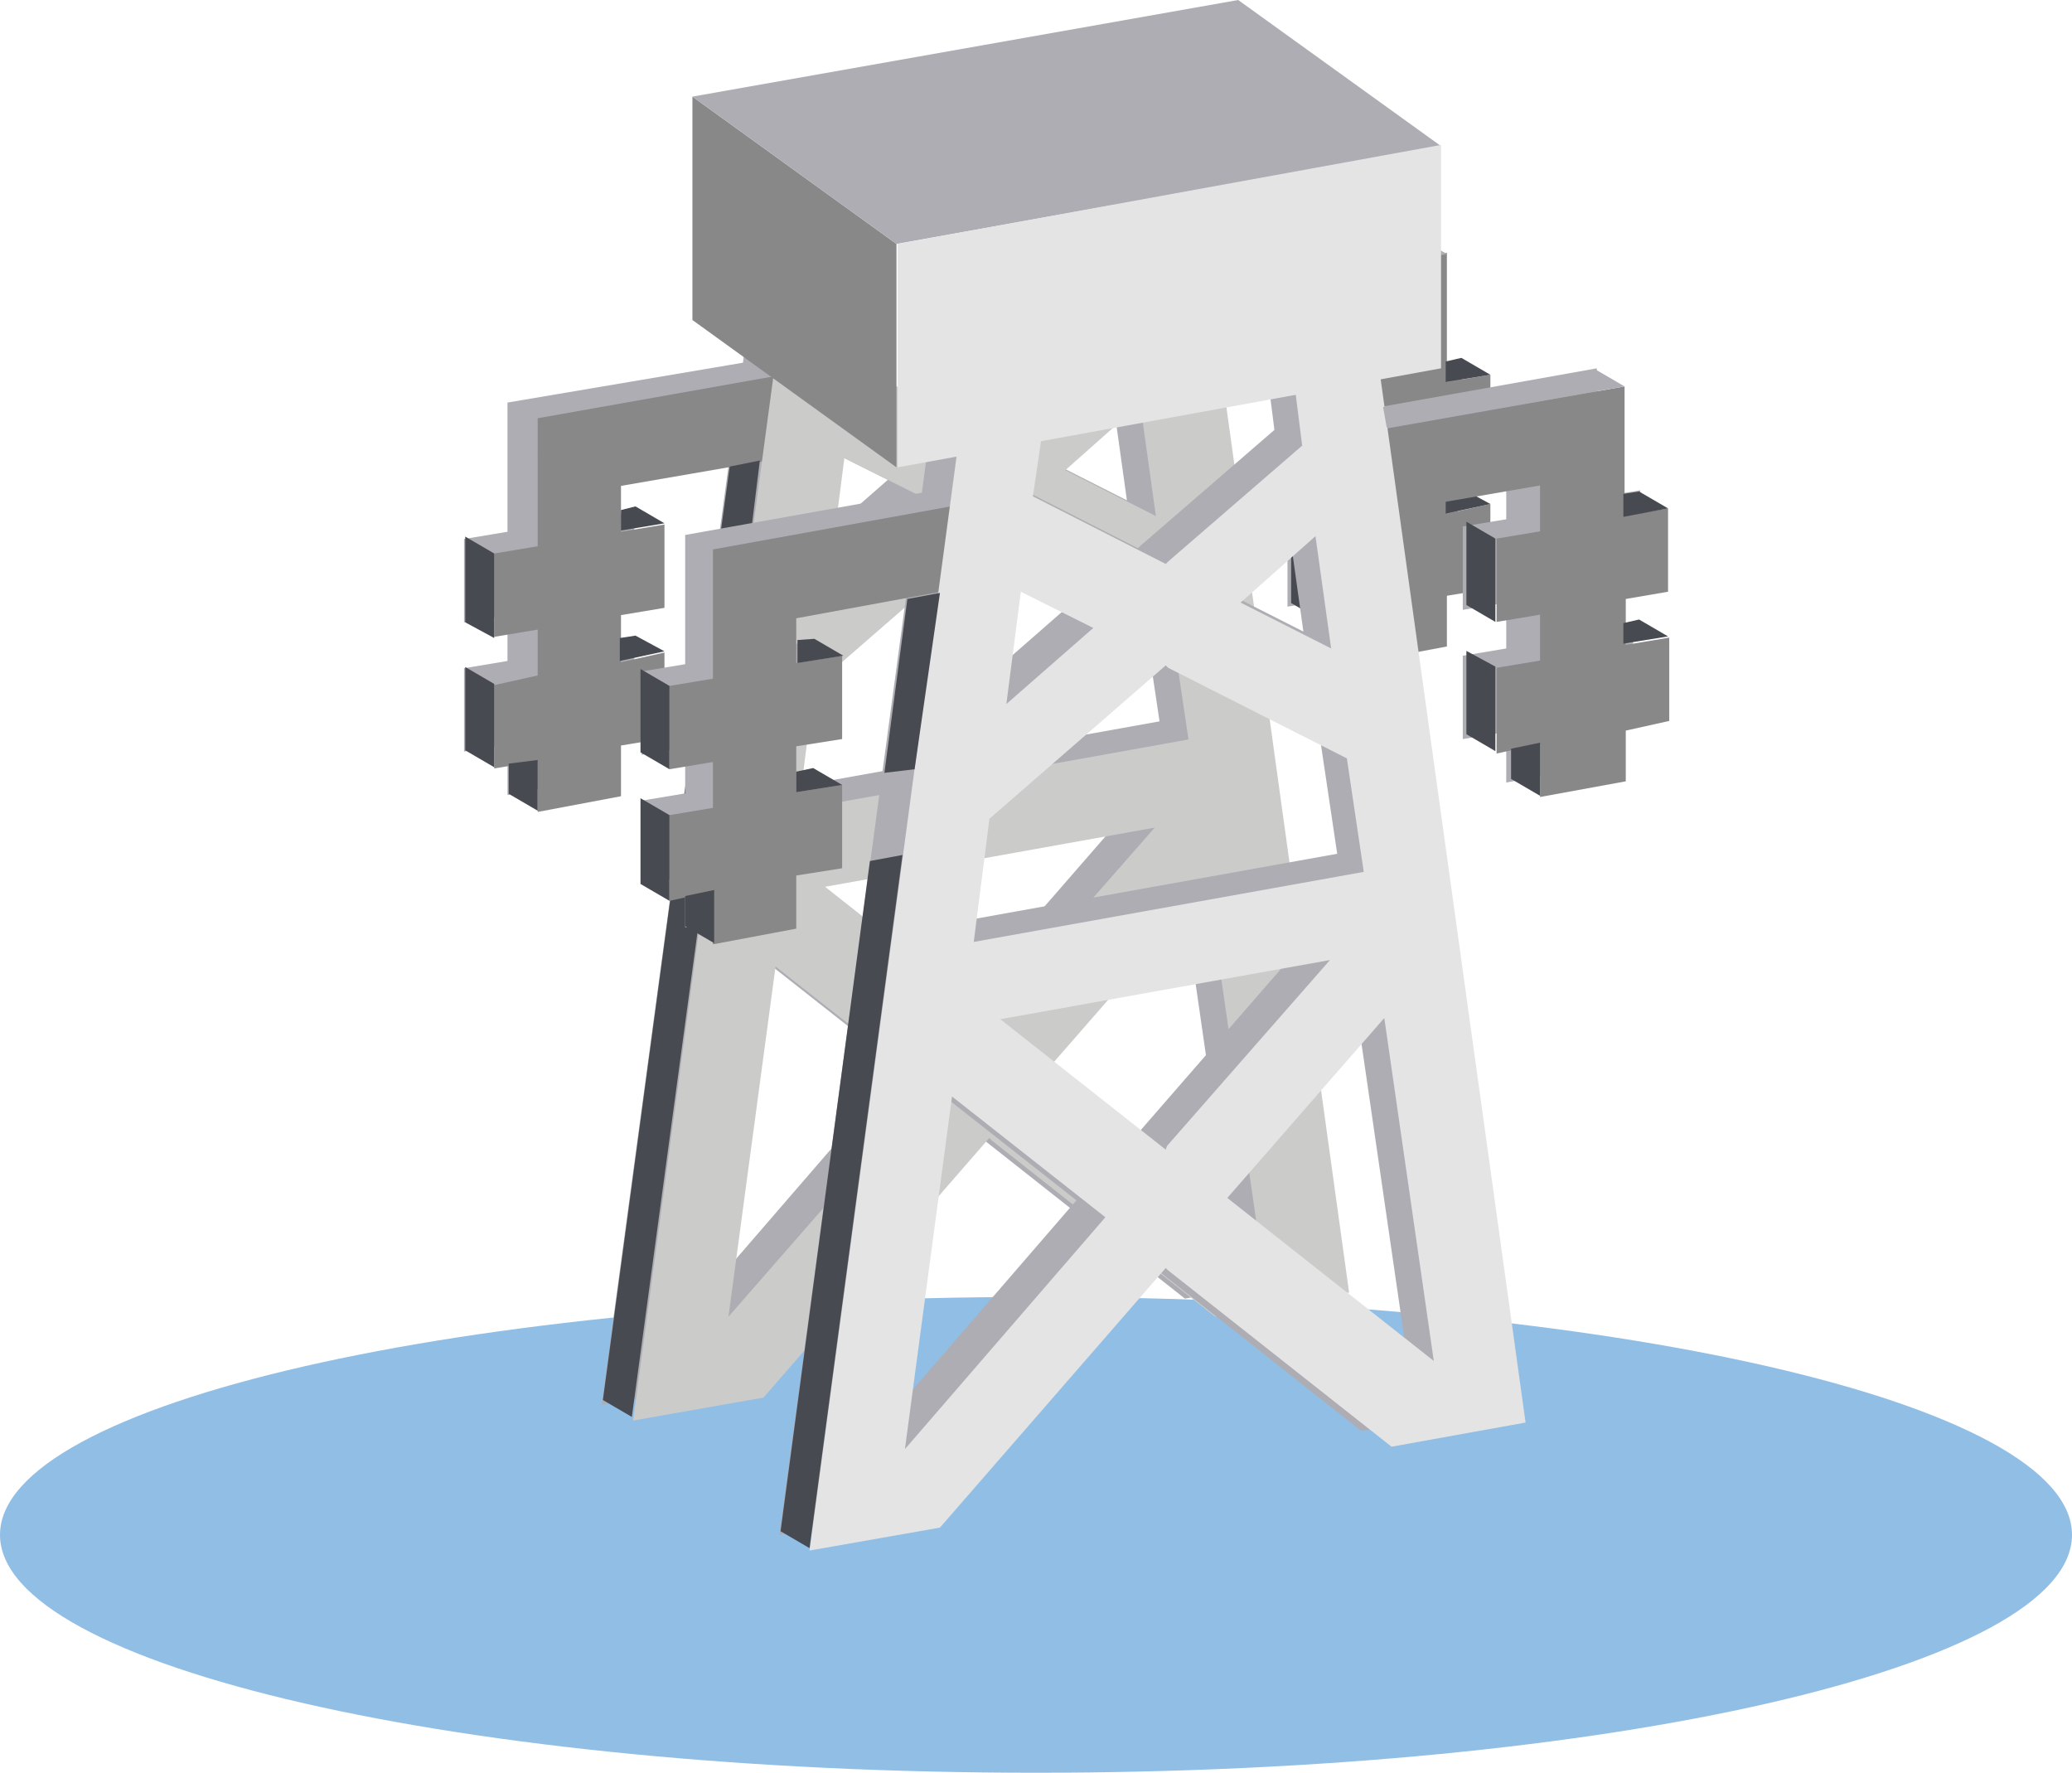 <?xml version="1.0" encoding="utf-8"?>
<!-- Generator: Adobe Illustrator 19.1.0, SVG Export Plug-In . SVG Version: 6.00 Build 0)  -->
<svg version="1.1" id="Layer_1" xmlns="http://www.w3.org/2000/svg" xmlns:xlink="http://www.w3.org/1999/xlink" x="0px" y="0px"
	 viewBox="-6321.2 2339.6 171.6 146.8" style="enable-background:new -6321.2 2339.6 171.6 146.8;" xml:space="preserve">
<style type="text/css">
	.st0{fill:#91BEE5;}
	.st1{fill:#AEADB3;}
	.st2{fill:#888888;}
	.st3{fill:#CBCBCA;}
	.st4{fill:#484A52;}
	.st5{fill:#E4E4E4;}
</style>
<path id="Path_58928" class="st0" d="M-6235.4,2447c47.4,0,85.8,8.8,85.8,19.7s-38.4,19.7-85.8,19.7s-85.8-8.8-85.8-19.7
	S-6282.8,2447-6235.4,2447z"/>
<g id="Group_60119" transform="translate(-5989.555 2066)">
	<g id="Group_60118" transform="translate(4.885 15.535)">
		<path id="Path_58933" class="st1" d="M-215.5,294.8v-6.9l-3.6,0.6v-10.7l-19.6,3.5l-1.1-7.7l-6.9,2.2l0.9,7.1l-11.1,9.6l-0.2,0.2
			l-11-5.6l1.1-7.5l-6.9,0.3l-1.1,8.2l-19.5,3.3v10.7l-3.6,0.6v6.9l3.6-0.6v3.8l-3.6,0.6v6.9l3.6-0.6v4.2l6.9-1.3v-4.2l3.6-0.6v-6.9
			l-3.6,0.8v-3.8l3.6-0.6v-6.9l-3.6,0.6v-3.8l11.6-2l-10.7,79.2l10.8-1.9l18.8-21.7l0.2,0.2l18.5,14.6l11.1-2l-10.7-75.3l11.6-2v3.8
			l-3.5,0.6v6.9l3.6-0.6v3.8l-3.6,0.6v6.9l3.6-0.6v4.2l6.9-1.3v-4.2l3.6-0.6v-6.9l-3.6,0.6v-3.8L-215.5,294.8z M-244.5,290.2
			l1.3,9.3l-7.5-3.8L-244.5,290.2z M-256.7,300.9l14.8,7.5l1.4,9.4l-32.3,5.8l1.4-10.2l14.6-12.7L-256.7,300.9z M-269,294.8l6,3
			l-7.2,6.3L-269,294.8z M-278.5,365.7l3.9-29.2l12.7,10L-278.5,365.7z M-256.7,340.8l-0.2,0.3l-13.7-10.8l27.3-4.9L-256.7,340.8z
			 M-251.9,344.8l13-14.9l4.1,28.4L-251.9,344.8z"/>
		<path id="Path_58934" class="st2" d="M-213.1,296v-6.9l-3.6,0.6V279l-23.1,4.1v7.1l16.2-3v3.8l-3.6,0.6v7.1l3.6-0.8v3.9l-3.6,0.6
			v6.9l3.6-0.6v4.2l6.9-1.3v-4.2l3.6-0.6v-7l-3.6,0.8v-3.9L-213.1,296z"/>
		<path id="Path_58935" class="st2" d="M-292,303.3l-3.6,0.6v6.9l3.6-0.6v3.8l-3.6,0.8v6.9l3.6-0.6v4.2l6.9-1.3v-4.2l3.6-0.6v-7.1
			l-3.6,0.8V309l3.6-0.6v-6.9l-3.6,0.6v-3.8l16.2-2.8v-6.9l-23.1,4.1V303.3L-292,303.3z"/>
		<path id="Path_58936" class="st3" d="M-237.3,274.9l-6.9,2.2l0.9,7.1l-11.1,9.6l-0.2,0.2l-11-5.6l1.1-7.5l-6.9,0.3l-12.7,94.5
			l10.8-1.9l18.7-21.5l0.2,0.2l18.5,14.6l11.1-2L-237.3,274.9z M-242.1,291.5l1.3,9.3l-7.5-3.8L-242.1,291.5z M-266.6,296l6,3
			l-7.2,6.3L-266.6,296z M-269.1,314.9l14.6-12.7l0.2,0.2l14.8,7.5l1.4,9.4l-32.3,5.8L-269.1,314.9z M-276.2,367.1l3.9-29l12.7,10
			L-276.2,367.1z M-254.5,342.3l-13.7-10.8l27.3-4.9l-13.5,15.4L-254.5,342.3z M-249.5,346.3l13-14.9l4.1,28.4L-249.5,346.3z"/>
		<path id="Path_58937" class="st4" d="M-294.4,323.8l2.4,1.4V321l-2.4,0.3V323.8z"/>
		<path id="Path_58938" class="st4" d="M-295.6,314.7l-2.4-1.4v6.9l2.4,1.4V314.7z"/>
		<path id="Path_58939" class="st4" d="M-281.5,312l-2.4-1.3l-1.3,0.2v1.9L-281.5,312z"/>
		<path id="Path_58940" class="st4" d="M-283.9,300l2.4,1.4l-3.6,0.6v-1.7L-283.9,300z"/>
		<path id="Path_58941" class="st4" d="M-295.6,303.9l-2.4-1.4v7.1l2.4,1.3V303.9z"/>
		<path id="Path_58942" class="st4" d="M-227.2,302.5l-2.4-1.4v6.9l2.4,1.4V302.5z"/>
		<path id="Path_58943" class="st4" d="M-223.6,313l-2.4-1.4v-2.5l2.4-0.3V313z"/>
		<path id="Path_58944" class="st4" d="M-213.1,299.8l-2.4-1.3l-1.3,0.2v1.9L-213.1,299.8z"/>
		<path id="Path_58945" class="st4" d="M-227.2,298.7l-2.4-1.4v-6.9l2.4,1.3V298.7z"/>
		<path id="Path_58946" class="st4" d="M-213.1,289.1l-2.4-1.4l-1.3,0.3v1.7L-213.1,289.1z"/>
		<path id="Path_58947" class="st1" d="M-216.7,279.1l-2.4-1.4l-17.4,3.1l0.3,1.7L-216.7,279.1z"/>
		<path id="Path_58948" class="st4" d="M-284.2,375.4l-2.4-1.4l7.5-55.7l2.7-0.5L-284.2,375.4z"/>
		<path id="Path_58949" class="st4" d="M-275.4,310.8l-2.7,0.5l2-14.6l2.5-0.5L-275.4,310.8z"/>
	</g>
	<path id="Path_58950" class="st1" d="M-195.8,321.1v-6.9l-3.6,0.6v-10.7l-19.6,3.5l-1.1-7.7l-6.9,2.2l0.9,7.1l-11.1,9.6l-0.2,0.2
		l-11-5.6l1.1-7.5l-6.9,0.3l-1.1,8.2l-19.6,3.5v10.7l-3.6,0.6v6.9l3.6-0.6v3.8l-3.6,0.6v6.9l3.6-0.6v4.2l6.9-1.3v-4.2l3.6-0.6v-6.9
		l-3.6,0.6v-3.8l3.6-0.6v-6.9l-3.6,0.6v-3.8l11.6-2l-10.7,79.2l10.8-1.9l18.7-21.5l0.2,0.2l18.5,14.6l11.1-2l-10.7-75.3l11.6-2v3.8
		l-3.6,0.6v6.9l3.6-0.6v3.8l-3.6,0.6v6.9l3.6-0.6v4.2l6.9-1.3v-4.2l3.6-0.6v-6.9l-3.6,0.6v-3.8L-195.8,321.1z M-225,316.6l1.3,9.3
		l-7.5-3.8L-225,316.6z M-237.1,327.4l14.8,7.5l1.4,9.4l-32.3,5.8l1.4-10.2l14.6-12.7L-237.1,327.4z M-249.5,321.1l6,3l-7.2,6.3
		L-249.5,321.1z M-259.1,392.2l3.9-29.2l12.7,10L-259.1,392.2z M-237.1,367.1l-0.2,0.3l-13.7-10.8l27.3-4.9L-237.1,367.1z
		 M-232.4,371.4l13-14.9l4.1,28.2L-232.4,371.4z"/>
	<path id="Path_58951" class="st2" d="M-193.5,322.6v-6.9l-3.6,0.6v-10.7l-23.2,4.1v6.9l16.2-2.8v3.8l-3.6,0.6v6.9l3.6-0.6v3.8
		l-3.6,0.6v7.1l3.6-0.8v4.4l7.1-1.3v-4.2l3.6-0.8v-6.9l-3.6,0.6v-3.8L-193.5,322.6z"/>
	<path id="Path_58952" class="st2" d="M-272.6,329.8l-3.6,0.6v6.9l3.6-0.6v3.8l-3.6,0.6v7.1l3.6-0.8v4.4l6.9-1.3v-4.4l3.8-0.6v-6.9
		l-3.8,0.6v-3.8l3.8-0.6v-6.9l-3.8,0.6v-3.7l16.3-3v-6.9l-23.2,4.2C-272.6,319.1-272.6,329.8-272.6,329.8z"/>
	<path id="Path_58953" class="st5" d="M-217.8,301.4l-6.9,2l0.9,7.1l-11.1,9.6l-0.2,0.2l-11-5.6l1.1-7.5l-6.9,0.3l-12.7,94.5
		l10.8-1.9l18.7-21.5l0.2,0.2l18.5,14.6l11.1-2L-217.8,301.4z M-222.7,318l1.3,9.3l-7.5-3.8L-222.7,318z M-247.1,322.6l6,3l-7.2,6.3
		L-247.1,322.6z M-249.7,341.4l14.6-12.7l0.2,0.2l14.8,7.5l1.4,9.4l-32.3,5.8L-249.7,341.4z M-256.7,393.6l3.9-29.2l12.7,10
		L-256.7,393.6z M-235.1,368.8l-13.7-10.8l27.3-4.9l-13.5,15.4L-235.1,368.8z M-230,372.8l13-14.9l4.1,28.4L-230,372.8z"/>
	<path id="Path_58954" class="st4" d="M-274.9,350.3l2.4,1.4v-4.4l-2.4,0.5V350.3z"/>
	<path id="Path_58955" class="st4" d="M-276.2,341.1l-2.4-1.4v7.1l2.4,1.4C-276.2,348.2-276.2,341.1-276.2,341.1z"/>
	<path id="Path_58956" class="st4" d="M-261.9,338.6l-2.4-1.4l-1.4,0.3v1.7L-261.9,338.6z"/>
	<path id="Path_58957" class="st4" d="M-264.2,326.5l2.4,1.4l-3.8,0.6v-1.9L-264.2,326.5z"/>
	<path id="Path_58958" class="st4" d="M-276.2,330.4l-2.4-1.4v6.9l2.4,1.4C-276.2,337.3-276.2,330.4-276.2,330.4z"/>
	<path id="Path_58959" class="st4" d="M-207.8,328.8l-2.4-1.3v6.9l2.4,1.4V328.8z"/>
	<path id="Path_58960" class="st4" d="M-204.1,339.5l-2.4-1.4v-2.5l2.4-0.5V339.5z"/>
	<path id="Path_58961" class="st4" d="M-193.5,326.3l-2.4-1.4l-1.3,0.3v1.7L-193.5,326.3z"/>
	<path id="Path_58962" class="st4" d="M-207.8,325.1l-2.4-1.4v-6.9l2.4,1.4V325.1z"/>
	<path id="Path_58963" class="st4" d="M-193.5,315.7l-2.4-1.4l-1.3,0.2v1.9L-193.5,315.7z"/>
	<path id="Path_58964" class="st1" d="M-197.1,305.6l-2.4-1.4l-17.6,3.1l0.3,1.7L-197.1,305.6z"/>
	<path id="Path_58965" class="st4" d="M-264.6,401.8l-2.4-1.4l7.4-55.5l2.7-0.5L-264.6,401.8z"/>
	<path id="Path_58966" class="st4" d="M-255.9,337.3l-2.5,0.3l1.9-14.4l2.7-0.5L-255.9,337.3z"/>
	<path id="Path_58968" class="st2" d="M-274.3,281.6l16.9,12.2v18.5l-16.9-12.2V281.6z"/>
	<path id="Path_58969" class="st1" d="M-212.3,285.7l-16.8-12.1l-45.2,8l16.9,12.2L-212.3,285.7z"/>
	<path id="Path_58970" class="st5" d="M-257.3,293.8l45-8.2v18.5l-45,8.2V293.8z"/>
</g>
</svg>
